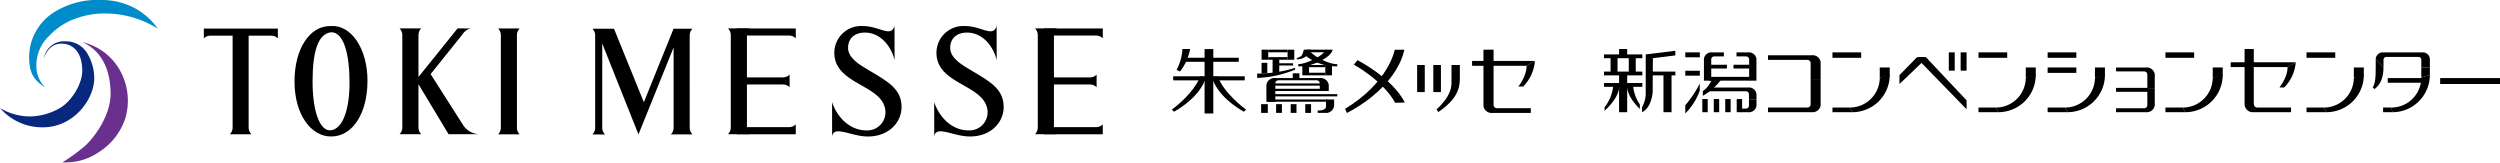 <svg xmlns="http://www.w3.org/2000/svg" width="542.857" height="35.287" viewBox="0 0 542.857 35.287">
  <g id="logo01" transform="translate(-10078.549 471.644)">
    <g id="レイヤー_1" transform="translate(10333.008 -460.99)">
      <g id="グループ_6504" data-name="グループ 6504" transform="translate(0 -0.01)">
        <path id="パス_361" data-name="パス 361" d="M73.14,28.219h1.623a1.77,1.77,0,0,0,1.948-1.5V25.31H74.954v1.623c-.165.758-1.372.771-1.814.771Z" transform="translate(-41.478 -14.349)"/>
        <path id="パス_362" data-name="パス 362" d="M60.965,17.357v-1.3a1.777,1.777,0,0,0-1.952-1.5H49.368a1.77,1.77,0,0,0-1.948,1.5v3.636h1.939V15.651a.719.719,0,0,1,.792-.61h8.069a.719.719,0,0,1,.792.61v1.7h1.948Z" transform="translate(-26.892 -8.253)"/>
        <rect id="長方形_23036" data-name="長方形 23036" width="1.654" height="5.879" transform="translate(53.264 3.472)"/>
        <rect id="長方形_23037" data-name="長方形 23037" width="1.654" height="5.879" transform="translate(56.775 3.472)"/>
        <path id="パス_363" data-name="パス 363" d="M166.571,13.021h-7.277a.725.725,0,0,1-.8-.61V.32h-2.2V12.554a1.784,1.784,0,0,0,1.97,1.5h8.312V13.026Z" transform="translate(-88.632 -0.177)"/>
        <path id="パス_364" data-name="パス 364" d="M175.585,7.022s.182,1.9-1.775,4.5h1.048A8.836,8.836,0,0,0,177.4,5.97" transform="translate(-98.568 -3.381)"/>
        <path id="パス_365" data-name="パス 365" d="M133.151,18.222c4.039-2.736,4.68-5.1,4.68-7.26V8.01h-1.814v3.541c0,.974.13,2.961-3.247,6.113l.381.558Z" transform="translate(-75.294 -4.538)"/>
        <path id="パス_366" data-name="パス 366" d="M99.746.35H97.664S96.443,7.4,86.88,13.185l.411.9C98.707,8.056,99.746.35,99.746.35Z" transform="translate(-49.27 -0.194)"/>
        <rect id="長方形_23038" data-name="長方形 23038" width="1.892" height="13.983" transform="translate(7.108 0.017)"/>
        <rect id="長方形_23039" data-name="長方形 23039" width="15.537" height="0.883" transform="translate(0.286 5.922)"/>
        <path id="パス_367" data-name="パス 367" d="M17.022,5.253V4.37H5.693l-1.3.883Z" transform="translate(-2.49 -2.474)"/>
        <path id="パス_368" data-name="パス 368" d="M162.423,7.016l1.814-1.056H150.6V7.016Z" transform="translate(-85.405 -3.376)"/>
        <path id="パス_369" data-name="パス 369" d="M7.446,13.885C6.2,17.811,2.238,20.4.468,21.391L0,20.941c.784-.61,4.723-3.563,6.169-7.221Z" transform="translate(0 -7.776)"/>
        <path id="パス_370" data-name="パス 370" d="M20.02,13.885c1.242,3.926,5.2,6.511,6.978,7.506l.468-.45c-.784-.61-4.723-3.563-6.169-7.221l-1.273.165Z" transform="translate(-11.353 -7.776)"/>
        <path id="パス_371" data-name="パス 371" d="M5.315,0A11.238,11.238,0,0,1,3.12,4.877L2.38,4.5A10.656,10.656,0,0,0,3.644-.01H5.315Z" transform="translate(-1.35 0.01)"/>
        <rect id="長方形_23040" data-name="長方形 23040" width="1.45" height="2.186" transform="translate(19.481 0.143)"/>
        <rect id="長方形_23041" data-name="長方形 23041" width="1.45" height="2.186" transform="translate(25.13 0.143)"/>
        <path id="パス_372" data-name="パス 372" d="M51.98,7.958V5.04H50.53V8.417Z" transform="translate(-28.656 -2.854)"/>
        <rect id="長方形_23042" data-name="長方形 23042" width="1.45" height="1.294" transform="translate(26.251 5.277)"/>
        <rect id="長方形_23043" data-name="長方形 23043" width="1.45" height="1.896" transform="translate(19.385 11.974)"/>
        <rect id="長方形_23044" data-name="長方形 23044" width="1.26" height="1.896" transform="translate(22.641 11.974)"/>
        <rect id="長方形_23045" data-name="長方形 23045" width="1.26" height="1.896" transform="translate(25.805 11.974)"/>
        <rect id="長方形_23046" data-name="長方形 23046" width="1.26" height="1.896" transform="translate(28.97 11.974)"/>
        <rect id="長方形_23047" data-name="長方形 23047" width="1.45" height="2.247" transform="translate(28.338 3.468)"/>
        <rect id="長方形_23048" data-name="長方形 23048" width="1.45" height="2.247" transform="translate(33.32 3.468)"/>
        <rect id="長方形_23049" data-name="長方形 23049" width="1.247" height="2.303" transform="translate(19.481 2.991)"/>
        <rect id="長方形_23050" data-name="長方形 23050" width="13.043" height="0.481" transform="translate(20.775 8.636)"/>
        <rect id="長方形_23051" data-name="長方形 23051" width="13.043" height="0.481" transform="translate(20.775 7.472)"/>
        <rect id="長方形_23052" data-name="長方形 23052" width="3.74" height="0.481" transform="translate(22.589 3.095)"/>
        <rect id="長方形_23053" data-name="長方形 23053" width="4.203" height="0.567" transform="translate(20.931 0.143)"/>
        <rect id="長方形_23054" data-name="長方形 23054" width="4.203" height="0.567" transform="translate(20.931 1.762)"/>
        <rect id="長方形_23055" data-name="長方形 23055" width="3.532" height="0.481" transform="translate(29.788 3.468)"/>
        <path id="パス_373" data-name="パス 373" d="M72.54.887,72.7.32H68.83V.887Z" transform="translate(-39.033 -0.177)"/>
        <rect id="長方形_23056" data-name="長方形 23056" width="3.532" height="0.567" transform="translate(29.788 5.147)"/>
        <rect id="長方形_23057" data-name="長方形 23057" width="15.152" height="0.481" transform="translate(20.775 9.801)"/>
        <rect id="長方形_23058" data-name="長方形 23058" width="12.931" height="0.481" transform="translate(20.775 10.961)"/>
        <path id="パス_374" data-name="パス 374" d="M63.4,3.466v.468h.576c2.775,0,6.706-2.087,6.883-3.623H69.4c-.623,1.455-4.429,3.152-6,3.152Z" transform="translate(-35.954 -0.171)"/>
        <path id="パス_375" data-name="パス 375" d="M64.231.32c-.372.68-.069,1.442-1.571,1.805v.29A3.165,3.165,0,0,0,65.729.32h-1.5Z" transform="translate(-35.534 -0.177)"/>
        <path id="パス_376" data-name="パス 376" d="M73.712,3.466v.468h-.481A10.754,10.754,0,0,1,66.639,1.47c-.091-.082.563-.2.472-.29-.255-.247-.078-.87-.078-.87H67.5c.948,1.455,4.273,3.152,6.208,3.152Z" transform="translate(-37.786 -0.171)"/>
        <path id="パス_377" data-name="パス 377" d="M51.028,9.43a26.664,26.664,0,0,1-8.238,1.234v.961a23.792,23.792,0,0,0,8.238-1.81Z" transform="translate(-24.266 -5.343)"/>
        <path id="パス_378" data-name="パス 378" d="M92.088,5.56l-.788.991s6.264,3.359,8.965,8.268l2.1-.052c-2.667-5.307-10.268-9.2-10.268-9.2Z" transform="translate(-51.776 -3.149)"/>
      </g>
    </g>
    <g id="レイヤー_1-2" data-name="レイヤー_1" transform="translate(10426.844 -461)">
      <g id="グループ_6507" data-name="グループ 6507">
        <path id="パス_379" data-name="パス 379" d="M62.666,3.386h8.458a.713.713,0,0,1,.79.6V7.74h2.171V3.852A1.758,1.758,0,0,0,72.141,2.38H62.66V3.392Z" transform="translate(-27.043 -1.027)"/>
        <path id="パス_380" data-name="パス 380" d="M62.666,17.8h8.458a.713.713,0,0,0,.79-.6V11.8h2.171v5.536a1.758,1.758,0,0,1-1.944,1.472H62.66V17.8Z" transform="translate(-27.043 -5.093)"/>
        <path id="パス_381" data-name="パス 381" d="M254.809,12.71h-7.3c-.438,0-.79-.267-.79-.932V0h-2V11.92a1.786,1.786,0,0,0,1.938,1.8h8.151V12.71Z" transform="translate(-105.618)"/>
        <path id="パス_382" data-name="パス 382" d="M259.791,6.1s.176,1.87-1.751,4.434h1.029a8.711,8.711,0,0,0,2.507-5.474" transform="translate(-111.367 -2.184)"/>
        <path id="パス_383" data-name="パス 383" d="M251.75,6.1l1.785-1.04H239.41V6.1Z" transform="translate(-103.326 -2.184)"/>
        <g id="グループ_6505" data-name="グループ 6505" transform="translate(111.193 4.013)">
          <path id="パス_384" data-name="パス 384" d="M195.62,7.913h6a.713.713,0,0,1,.79.6V11.7h1.614V8.532a1.756,1.756,0,0,0-1.938-1.472H195.62v.858Z" transform="translate(-195.62 -7.06)"/>
          <path id="パス_385" data-name="パス 385" d="M195.62,19.428h6a.713.713,0,0,0,.79-.6V15.21h1.614v3.6a1.756,1.756,0,0,1-1.938,1.472H195.62v-.858Z" transform="translate(-195.62 -10.577)"/>
          <rect id="長方形_23059" data-name="長方形 23059" width="7.014" height="0.858" transform="translate(0 4.422)"/>
        </g>
        <rect id="長方形_23060" data-name="長方形 23060" width="6.235" height="1.182" transform="translate(49.611 0.728)"/>
        <rect id="長方形_23061" data-name="長方形 23061" width="6.235" height="1.182" transform="translate(81.317 0.728)"/>
        <rect id="長方形_23062" data-name="長方形 23062" width="6.235" height="1.182" transform="translate(121.913 0.728)"/>
        <rect id="長方形_23063" data-name="長方形 23063" width="6.235" height="1.182" transform="translate(152.551 0.728)"/>
        <path id="パス_386" data-name="パス 386" d="M268.38,23.372V22.36h3.769l.551,1.012Z" transform="translate(-115.829 -9.65)"/>
        <path id="パス_387" data-name="パス 387" d="M288.621,8.83V7.04H286.45V9.245Z" transform="translate(-123.628 -3.038)"/>
        <rect id="長方形_23064" data-name="長方形 23064" width="6.235" height="1.182" transform="translate(96.335 0.728)"/>
        <rect id="長方形_23065" data-name="長方形 23065" width="6.235" height="1.182" transform="translate(96.335 4.002)"/>
        <g id="グループ_6506" data-name="グループ 6506" transform="translate(64.157 0.728)">
          <rect id="長方形_23066" data-name="長方形 23066" width="1.285" height="3.968" transform="translate(13.289)"/>
          <rect id="長方形_23067" data-name="長方形 23067" width="1.285" height="3.968" transform="translate(10.715)"/>
          <path id="パス_388" data-name="パス 388" d="M112.87,6.978l3.609-3.666.642-.261h1.08l.637.279,8.606,9.123V14.4L117.662,4.335,112.87,8.922Z" transform="translate(-112.87 -2.044)"/>
        </g>
        <rect id="長方形_23068" data-name="長方形 23068" width="12.994" height="1.285" transform="translate(181.568 6.309)"/>
        <path id="パス_389" data-name="パス 389" d="M123.029,3.641a.705.705,0,0,0-.779-.591Z" transform="translate(-52.762 -1.316)"/>
        <path id="パス_390" data-name="パス 390" d="M118.99,3.641a.705.705,0,0,1,.779-.591Z" transform="translate(-51.355 -1.316)"/>
        <path id="パス_391" data-name="パス 391" d="M275.01,16.957a6.507,6.507,0,0,0,6.508-6.508l2.171-.608a8.124,8.124,0,0,1-8.123,8.123" transform="translate(-118.691 -4.247)"/>
        <path id="パス_392" data-name="パス 392" d="M214.48,23.372V22.36h3.763l.551,1.012Z" transform="translate(-92.567 -9.65)"/>
        <path id="パス_393" data-name="パス 393" d="M234.721,8.83V7.04H232.55V9.245Z" transform="translate(-100.366 -3.038)"/>
        <path id="パス_394" data-name="パス 394" d="M221.1,16.957a6.507,6.507,0,0,0,6.508-6.508l2.171-.608a8.124,8.124,0,0,1-8.123,8.123" transform="translate(-95.424 -4.247)"/>
        <path id="パス_395" data-name="パス 395" d="M169.48,23.372V22.36h3.769l.551,1.012Z" transform="translate(-73.145 -9.65)"/>
        <path id="パス_396" data-name="パス 396" d="M189.721,8.83V7.04H187.55V9.245Z" transform="translate(-80.944 -3.038)"/>
        <path id="パス_397" data-name="パス 397" d="M176.11,16.957a6.507,6.507,0,0,0,6.508-6.508l2.171-.608a8.124,8.124,0,0,1-8.123,8.123" transform="translate(-76.007 -4.247)"/>
        <path id="パス_398" data-name="パス 398" d="M87.28,23.372V22.36h3.763l.551,1.012Z" transform="translate(-37.669 -9.65)"/>
        <path id="パス_399" data-name="パス 399" d="M107.511,8.83V7.04H105.34V9.245Z" transform="translate(-45.463 -3.038)"/>
        <path id="パス_400" data-name="パス 400" d="M93.9,16.957a6.507,6.507,0,0,0,6.508-6.508l2.171-.608a8.124,8.124,0,0,1-8.123,8.123" transform="translate(-40.526 -4.247)"/>
        <path id="パス_401" data-name="パス 401" d="M143.06,23.372V22.36h3.763l.557,1.012Z" transform="translate(-61.743 -9.65)"/>
        <path id="パス_402" data-name="パス 402" d="M163.3,8.83V7.04H161.13V9.245Z" transform="translate(-69.542 -3.038)"/>
        <path id="パス_403" data-name="パス 403" d="M149.68,16.957a6.507,6.507,0,0,0,6.508-6.508l2.171-.608a8.124,8.124,0,0,1-8.123,8.123" transform="translate(-64.6 -4.247)"/>
        <rect id="長方形_23069" data-name="長方形 23069" width="1.756" height="1.609" transform="translate(3.28)"/>
        <rect id="長方形_23070" data-name="長方形 23070" width="1.756" height="8.623" transform="translate(3.28 5.099)"/>
        <rect id="長方形_23071" data-name="長方形 23071" width="1.756" height="8.384" transform="translate(12.914 5.337)"/>
        <rect id="長方形_23072" data-name="長方形 23072" width="1.512" height="3.615" transform="translate(5.383 1.484)"/>
        <path id="パス_404" data-name="パス 404" d="M14.54,13.958v1.08c2.154-1.063,2.308-4.411,2.308-4.411l.04-7.577L15.336,3.5v7.128A6.379,6.379,0,0,1,14.54,13.958Z" transform="translate(-6.275 -1.316)"/>
        <rect id="長方形_23073" data-name="長方形 23073" width="1.512" height="3.615" transform="translate(1.427 1.484)"/>
        <rect id="長方形_23074" data-name="長方形 23074" width="8.322" height="0.824" transform="translate(0 1.171)"/>
        <rect id="長方形_23075" data-name="長方形 23075" width="8.322" height="0.824" transform="translate(0 4.9)"/>
        <rect id="長方形_23076" data-name="長方形 23076" width="8.322" height="0.824" transform="translate(0 7.384)"/>
        <rect id="長方形_23077" data-name="長方形 23077" width="5.866" height="0.824" transform="translate(9.629 4.9)"/>
        <rect id="長方形_23078" data-name="長方形 23078" width="3.155" height="1.069" transform="translate(17.655 0.728)"/>
        <rect id="長方形_23079" data-name="長方形 23079" width="3.155" height="1.069" transform="translate(17.655 4.718)"/>
        <path id="パス_405" data-name="パス 405" d="M22.373,1.676V.67l-6.423.79V2.466Z" transform="translate(-6.884 -0.289)"/>
        <path id="パス_406" data-name="パス 406" d="M3.42,13.816s.358,2.3-3.2,5.553v-.762a8.835,8.835,0,0,0,1.87-4.593l1.33-.2Z" transform="translate(-0.095 -5.96)"/>
        <path id="パス_407" data-name="パス 407" d="M34.2,14.733A13.263,13.263,0,0,1,31.05,19.7V17.922A24.8,24.8,0,0,0,34.2,13.21v1.529Z" transform="translate(-13.401 -5.701)"/>
        <path id="パス_408" data-name="パス 408" d="M40.723,14.7h7.855a1.641,1.641,0,0,1,1.808,1.393V17.36H48.755V16.087a.671.671,0,0,0-.739-.568H40.03Z" transform="translate(-17.276 -6.344)"/>
        <path id="パス_409" data-name="パス 409" d="M50.62,1.28h2.518a1.647,1.647,0,0,1,1.813,1.393V7.419H53.365V2.729a.671.671,0,0,0-.739-.568H50.62Z" transform="translate(-21.847 -0.552)"/>
        <path id="パス_410" data-name="パス 410" d="M42.517,1.28H39.993A1.647,1.647,0,0,0,38.18,2.673V7.419h1.586V2.729a.671.671,0,0,1,.739-.568h2.012Z" transform="translate(-16.478 -0.552)"/>
        <path id="パス_411" data-name="パス 411" d="M37.76,15.223a12.059,12.059,0,0,0,3.928-3.473H39.681a5.567,5.567,0,0,1-1.921,2.461Z" transform="translate(-16.297 -5.071)"/>
        <rect id="長方形_23080" data-name="長方形 23080" width="1.171" height="2.859" transform="translate(28.819 10.862)"/>
        <rect id="長方形_23081" data-name="長方形 23081" width="1.171" height="2.859" transform="translate(26.329 10.862)"/>
        <rect id="長方形_23082" data-name="長方形 23082" width="1.171" height="2.859" transform="translate(23.839 10.862)"/>
        <rect id="長方形_23083" data-name="長方形 23083" width="1.171" height="2.859" transform="translate(21.35 10.862)"/>
        <rect id="長方形_23084" data-name="長方形 23084" width="8.81" height="0.819" transform="translate(22.799 6.048)"/>
        <rect id="長方形_23085" data-name="長方形 23085" width="3.49" height="0.819" transform="translate(23.203 3.416)"/>
        <rect id="長方形_23086" data-name="長方形 23086" width="3.49" height="0.819" transform="translate(28.119 3.416)"/>
        <path id="パス_412" data-name="パス 412" d="M53.364,21.3a.671.671,0,0,0,.739-.568V19.38H55.74v1.313a1.647,1.647,0,0,1-1.813,1.393H52.42V21.3h.949Z" transform="translate(-22.624 -8.364)"/>
        <rect id="長方形_23087" data-name="長方形 23087" width="7.747" height="1.012" transform="translate(170.188 6.309)"/>
        <path id="パス_413" data-name="パス 413" d="M297.63,23.372V22.36h1.8l.239,1.012Z" transform="translate(-128.453 -9.65)"/>
        <path id="パス_414" data-name="パス 414" d="M314.089,8.637V7.04H312.23V9.245Z" transform="translate(-134.755 -3.038)"/>
        <path id="パス_415" data-name="パス 415" d="M296.424,1.28a1.537,1.537,0,0,0-1.614,1.449h0L296.5,4.52V2.866a.626.626,0,0,1,.659-.591h6.895a.63.63,0,0,1,.659.591V4.554h1.859V2.729a1.541,1.541,0,0,0-1.614-1.449H296.43Z" transform="translate(-127.236 -0.552)"/>
        <path id="パス_416" data-name="パス 416" d="M296.015,5.625c0,2.438-.784,3.865-1.961,4.729L293.69,10c.477-.892.637-1.569.637-4.246V3.84l1.688,1.79Z" transform="translate(-126.753 -1.657)"/>
        <path id="パス_417" data-name="パス 417" d="M11.572,18a8.509,8.509,0,0,1-1.449-3.979l-1.33-.2s-.324,2.12,2.78,5.161v-.972Z" transform="translate(-3.791 -5.965)"/>
        <path id="パス_418" data-name="パス 418" d="M309.147,9.85a8.124,8.124,0,0,1-8.123,8.123l-.244-1.012a6.507,6.507,0,0,0,6.508-6.508" transform="translate(-129.813 -4.251)"/>
      </g>
    </g>
    <g id="レイヤー_1-3" data-name="レイヤー_1" transform="translate(10078.549 -471.633)">
      <g id="グループ_6500" data-name="グループ 6500" transform="translate(0 -0.01)">
        <path id="パス_343" data-name="パス 343" d="M49.49,59.494a12.745,12.745,0,0,0,7.9-2.194,13.915,13.915,0,0,0,5.741-7.262,13.471,13.471,0,0,0-.506-9.219,12.658,12.658,0,0,0-8.781-7.429c4.761,2.162,6.113,6.923,6.113,11.213,0,5.235-4.17,10.28-6.012,11.72A37.748,37.748,0,0,1,49.49,59.5Z" transform="translate(-35.948 -24.251)" fill="#69308d"/>
        <path id="パス_344" data-name="パス 344" d="M0,47.28a12.114,12.114,0,0,0,9.32,4.187c6.753,0,11.145-6.146,11.145-10.639a10.4,10.4,0,0,0-1.426-5.265,5.347,5.347,0,0,0-4.8-2.764,4.421,4.421,0,0,0-4.712,3.716c.583-1.8,1.822-3.218,3.8-3.218,2.709,0,4.534,2.1,4.534,5.878,0,2.963-2.408,6.737-4.939,8.157a13.323,13.323,0,0,1-6.608,1.773A12.8,12.8,0,0,1,0,47.28Z" transform="translate(0 -23.822)" fill="#08287e"/>
        <path id="パス_345" data-name="パス 345" d="M26.652,18.988A6.389,6.389,0,0,1,24.7,14.175,8.726,8.726,0,0,1,27.41,7.843,14.605,14.605,0,0,1,31.815,4.6a18.206,18.206,0,0,1,8.409-1.669A21.366,21.366,0,0,1,51.062,6.221a14.536,14.536,0,0,0-4.939-4.433,15.206,15.206,0,0,0-7.369-1.8A17.746,17.746,0,0,0,28.219,2.852a11.58,11.58,0,0,0-5.089,9.421c0,3.47.911,5.092,3.522,6.712Z" transform="translate(-16.801 0.01)" fill="#008cca"/>
      </g>
    </g>
    <g id="レイヤー_1-4" data-name="レイヤー_1" transform="translate(10122.8 -466.004)">
      <g id="グループ_6503" data-name="グループ 6503" transform="translate(0.01 0.004)">
        <g id="グループ_6501" data-name="グループ 6501" transform="translate(113.822 0.527)">
          <path id="パス_346" data-name="パス 346" d="M163.73,2.3h11.326a2.082,2.082,0,0,1,1.456.6V.76H163.73Z" transform="translate(-161.8 -0.753)"/>
          <path id="パス_347" data-name="パス 347" d="M163.73,30.821h11.326a2.082,2.082,0,0,0,1.456-.6v2.142H163.73Z" transform="translate(-161.8 -9.384)"/>
          <path id="パス_348" data-name="パス 348" d="M163.73,17.082h9.99a2.052,2.052,0,0,1,1.456.6V14.94a2.082,2.082,0,0,1-1.456.6h-9.99Z" transform="translate(-161.8 -4.908)"/>
          <path id="パス_349" data-name="パス 349" d="M161.6,22.264a2.082,2.082,0,0,1-.6,1.456h4.709a2.052,2.052,0,0,1-.6-1.456V2.206a2.052,2.052,0,0,1,.6-1.456H161a2.082,2.082,0,0,1,.6,1.456Z" transform="translate(-161 -0.75)"/>
        </g>
        <g id="グループ_6502" data-name="グループ 6502" transform="translate(180.486 0.527)">
          <path id="パス_350" data-name="パス 350" d="M258.017,2.3h11.326a2.082,2.082,0,0,1,1.456.6V.76H258.01V2.3Z" transform="translate(-256.087 -0.753)"/>
          <path id="パス_351" data-name="パス 351" d="M258.017,30.821h11.326a2.082,2.082,0,0,0,1.456-.6v2.142H258.01V30.821Z" transform="translate(-256.087 -9.384)"/>
          <path id="パス_352" data-name="パス 352" d="M258.02,17.082h9.99a2.052,2.052,0,0,1,1.456.6V14.94a2.082,2.082,0,0,1-1.456.6h-9.99Z" transform="translate(-256.09 -4.908)"/>
          <path id="パス_353" data-name="パス 353" d="M255.891,22.264a2.082,2.082,0,0,1-.6,1.456H260a2.052,2.052,0,0,1-.6-1.456V2.206A2.082,2.082,0,0,1,260,.75H255.29a2.052,2.052,0,0,1,.6,1.456Z" transform="translate(-255.29 -0.75)"/>
        </g>
        <path id="パス_354" data-name="パス 354" d="M16.08.8H.01V2.928a2.017,2.017,0,0,1,1.442-.594H6.26V22.293a2.035,2.035,0,0,1-.6,1.449h4.68a2.065,2.065,0,0,1-.6-1.449V2.334h4.893a2.059,2.059,0,0,1,1.449.594V.8Z" transform="translate(-0.01 -0.237)"/>
        <path id="パス_355" data-name="パス 355" d="M94.477,22.306a2.059,2.059,0,0,0,.594,1.449H90.39a2.059,2.059,0,0,0,.594-1.449V2.219A2.059,2.059,0,0,0,90.39.77h4.68a2.059,2.059,0,0,0-.594,1.449Z" transform="translate(-26.49 -0.229)"/>
        <path id="パス_356" data-name="パス 356" d="M70.768,23.725l-6.54-10.86v9.4a2.082,2.082,0,0,0,.6,1.456H60.12a2.052,2.052,0,0,0,.6-1.456V2.2A2.082,2.082,0,0,0,60.12.74h4.709a2.052,2.052,0,0,0-.6,1.456v9.1L72.719.74l2.814.021a3.151,3.151,0,0,0-1.859,1.414l-6.809,8.491,7.084,11.107a4.315,4.315,0,0,0,3.33,1.937H70.768Z" transform="translate(-17.622 -0.22)"/>
        <path id="パス_357" data-name="パス 357" d="M43.7,12.006C43.7,18.716,40.636,24,35.793,24c-4.256,0-7.933-4.624-7.933-11.991C27.86,5.085,31.077-.126,35.8.015,39.985-.26,43.711,4.6,43.711,12.006Zm-11.92,0c0,7.091,1.8,10.952,4.009,10.641C39.13,22.166,39.9,15.69,39.8,12.006c0-5.4-1.1-10.7-4.009-10.641C33,1.712,31.784,5.431,31.784,12.006Z" transform="translate(-8.17 -0.004)"/>
        <path id="パス_358" data-name="パス 358" d="M192.95,16.529h0c1.075,3.231,3.79,6.151,7.48,6.151a3.941,3.941,0,0,0,3.931-5.147c-1.428-4.864-10.916-5.076-10.916-11.715A5.825,5.825,0,0,1,199.6.02c3.684,0,6.08,2.574,6.915,0h0l.014,7.4h0c-.8-3.231-3.21-5.981-6.448-5.981-2.086,0-3.648,1.145-3.648,3.337,0,2.015,2.192,3.443,3.684,4.348,4.73,2.849,7.926,4.348,7.926,8.519,0,3.132-2.609,6.363-7.332,6.363-3.613,0-7.4-2.538-7.742,0h0l-.014-7.473Z" transform="translate(-56.539 -0.009)"/>
        <path id="パス_359" data-name="パス 359" d="M224.32,16.529h0c1.075,3.231,3.79,6.151,7.48,6.151a3.941,3.941,0,0,0,3.931-5.147c-1.428-4.864-10.916-5.076-10.916-11.715a5.829,5.829,0,0,1,6.151-5.8c3.684,0,6.08,2.574,6.915,0h0l.014,7.4h0c-.8-3.231-3.21-5.981-6.448-5.981-2.086,0-3.648,1.145-3.648,3.337,0,2.015,2.192,3.443,3.684,4.348,4.73,2.849,7.926,4.348,7.926,8.519,0,3.132-2.609,6.363-7.332,6.363-3.613,0-7.4-2.538-7.742,0h0l-.014-7.473Z" transform="translate(-65.731 -0.009)"/>
        <path id="パス_360" data-name="パス 360" d="M140.475,2.3a2.04,2.04,0,0,1,.6-1.456h-4.1L130.521,16.8,124.037.84H119.35a2.036,2.036,0,0,1,.6,1.442V22.333a2.069,2.069,0,0,1-.6,1.464h2.736a2.086,2.086,0,0,1-.6-1.464V4.057l7.869,19.733,7.629-18.884V22.347a2.019,2.019,0,0,1-.6,1.442h4.695a2.048,2.048,0,0,1-.6-1.442Z" transform="translate(-34.975 -0.249)"/>
      </g>
    </g>
  </g>
</svg>
